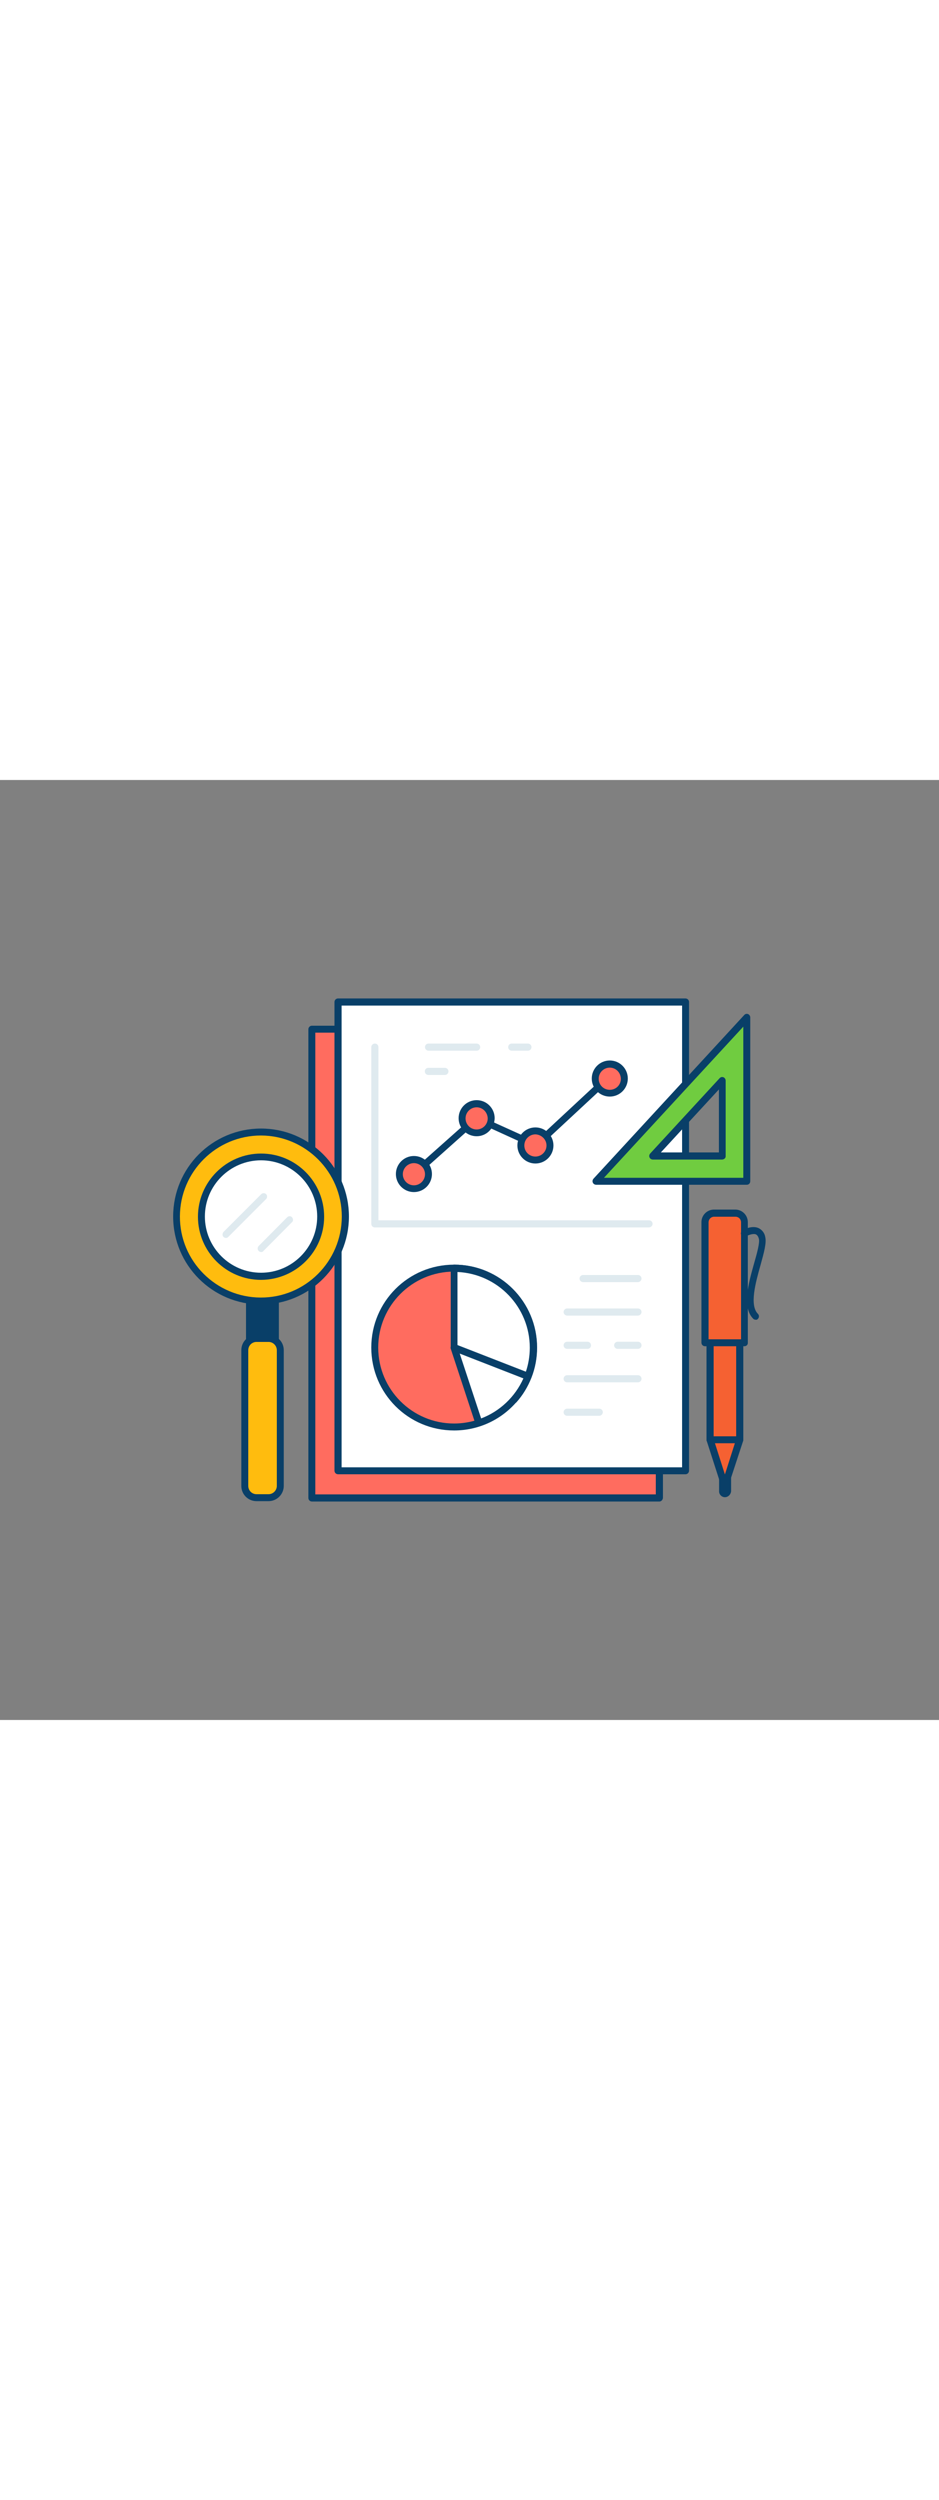<svg version="1.1" id="Layer_1" xmlns="http://www.w3.org/2000/svg" xmlns:xlink="http://www.w3.org/1999/xlink" x="0px" y="0px" viewBox="0 0 500 500" style="width: 188px;" xml:space="preserve" data-imageid="report-analysis-5-18" imageName="Report Analysis 5" class="illustrations_image">
<rect x="0" y="0" width="500" height="500" fill="#808080" stroke="none"/>
<style type="text/css">
	.st0_report-analysis-5-18{fill:#68E1FD;}
	.st1_report-analysis-5-18{fill:#093F68;}
	.st2_report-analysis-5-18{fill:#FFFFFF;}
	.st3_report-analysis-5-18{fill:#DFEAEF;}
	.st4_report-analysis-5-18{fill:#FFBC0E;}
	.st5_report-analysis-5-18{fill:#F56132;}
	.st6_report-analysis-5-18{fill:#70CC40;}
</style>
<g id="data_report-analysis-5-18">
	<rect x="166.1" y="132.6" class="st0_report-analysis-5-18 targetColor" width="185" height="249.3" style="fill: #ff6c5f;"/>
	<path class="st1_report-analysis-5-18" d="M351.1,383.8h-185c-1,0-1.9-0.8-1.9-1.9V132.6c0-1,0.8-1.9,1.9-1.9l0,0h185c1,0,1.9,0.8,1.9,1.9v249.3&#10;&#9;&#9;C352.9,382.9,352.1,383.8,351.1,383.8L351.1,383.8z M167.9,380h181.3V134.4H167.9V380z"/>
	<rect x="180" y="118.1" class="st2_report-analysis-5-18" width="185" height="249.3"/>
	<path class="st1_report-analysis-5-18" d="M365,369.3H180c-1,0-1.9-0.8-1.9-1.9V118.1c0-1,0.8-1.9,1.9-1.9l0,0h185c1,0,1.9,0.8,1.9,1.9v249.3&#10;&#9;&#9;C366.9,368.4,366.1,369.3,365,369.3z M181.9,365.6h181.3V120H181.9V365.6z"/>
	<path class="st1_report-analysis-5-18" d="M220.4,211.5c-0.5,0-1-0.2-1.4-0.6c-0.7-0.8-0.6-1.9,0.1-2.6c0,0,0,0,0,0l33.4-29.7c0.5-0.5,1.3-0.6,2-0.3&#10;&#9;&#9;l30.5,13.8l38.4-35.7c0.8-0.7,1.9-0.7,2.6,0.1c0.7,0.8,0.7,1.9-0.1,2.6l-39.3,36.5c-0.5,0.5-1.3,0.6-2,0.3l-30.5-13.9L221.6,211&#10;&#9;&#9;C221.3,211.3,220.8,211.5,220.4,211.5z"/>
	<circle class="st0_report-analysis-5-18 targetColor" cx="285.1" cy="194.4" r="7.7" style="fill: #ff6c5f;"/>
	<path class="st1_report-analysis-5-18" d="M285.1,204c-5.3,0-9.6-4.3-9.6-9.6s4.3-9.6,9.6-9.6c5.3,0,9.6,4.3,9.6,9.6l0,0&#10;&#9;&#9;C294.7,199.7,290.4,204,285.1,204z M285.1,188.5c-3.2,0-5.9,2.6-5.9,5.9s2.6,5.9,5.9,5.9c3.2,0,5.9-2.6,5.9-5.9c0,0,0,0,0,0&#10;&#9;&#9;C291,191.2,288.3,188.6,285.1,188.5L285.1,188.5z"/>
	<circle class="st0_report-analysis-5-18 targetColor" cx="253.8" cy="179.9" r="7.7" style="fill: #ff6c5f;"/>
	<path class="st1_report-analysis-5-18" d="M253.8,189.5c-5.3,0-9.6-4.3-9.6-9.6c0-5.3,4.3-9.6,9.6-9.6c5.3,0,9.6,4.3,9.6,9.6&#10;&#9;&#9;C263.3,185.2,259.1,189.5,253.8,189.5z M253.8,174.1c-3.2,0-5.9,2.6-5.9,5.9c0,3.2,2.6,5.9,5.9,5.9c3.2,0,5.9-2.6,5.9-5.9&#10;&#9;&#9;C259.6,176.7,257,174.1,253.8,174.1L253.8,174.1z"/>
	<circle class="st0_report-analysis-5-18 targetColor" cx="324.7" cy="158.8" r="7.7" style="fill: #ff6c5f;"/>
	<path class="st1_report-analysis-5-18" d="M324.7,168.4c-5.3,0-9.6-4.3-9.6-9.6c0-5.3,4.3-9.6,9.6-9.6c5.3,0,9.6,4.3,9.6,9.6c0,0,0,0,0,0&#10;&#9;&#9;C334.3,164.1,330,168.4,324.7,168.4z M324.7,153c-3.2,0-5.9,2.6-5.9,5.9s2.6,5.9,5.9,5.9s5.9-2.6,5.9-5.9c0,0,0,0,0,0&#10;&#9;&#9;C330.5,155.6,327.9,153,324.7,153L324.7,153z"/>
	<circle class="st0_report-analysis-5-18 targetColor" cx="220.4" cy="209.6" r="7.7" style="fill: #ff6c5f;"/>
	<path class="st1_report-analysis-5-18" d="M220.4,219.2c-5.3,0-9.6-4.3-9.6-9.6c0-5.3,4.3-9.6,9.6-9.6c5.3,0,9.6,4.3,9.6,9.6l0,0&#10;&#9;&#9;C230,214.9,225.7,219.2,220.4,219.2z M220.4,203.8c-3.2,0-5.9,2.6-5.9,5.9c0,3.2,2.6,5.9,5.9,5.9c3.2,0,5.9-2.6,5.9-5.9&#10;&#9;&#9;c0,0,0,0,0,0C226.3,206.4,223.6,203.8,220.4,203.8z"/>
	<path class="st3_report-analysis-5-18" d="M345.5,238H199.6c-1,0-1.9-0.8-1.9-1.9l0,0v-94c0-1,0.8-1.9,1.9-1.9s1.9,0.8,1.9,1.9v92.1h144.1&#10;&#9;&#9;c1,0,1.9,0.8,1.9,1.9S346.5,238,345.5,238L345.5,238z"/>
	<path class="st0_report-analysis-5-18 targetColor" d="M284,301.9c0,23.3-18.9,42.2-42.2,42.2s-42.2-18.9-42.2-42.2c0-23.3,18.9-42.2,42.2-42.2l0,0&#10;&#9;&#9;c23.1-0.2,42,18.4,42.2,41.5C284,301.4,284,301.7,284,301.9z" style="fill: #ff6c5f;"/>
	<path class="st1_report-analysis-5-18" d="M241.8,346c-24.4,0-44.1-19.7-44.1-44.1c0-24.4,19.7-44.1,44.1-44.1s44.1,19.7,44.1,44.1c0,5.5-1,10.9-3,16&#10;&#9;&#9;c-1.9,4.8-4.6,9.3-8,13.1C266.5,340.6,254.5,346,241.8,346L241.8,346z M241.8,261.5c-22.3,0-40.4,18.1-40.4,40.4&#10;&#9;&#9;c0,22.3,18.1,40.4,40.4,40.4c0,0,0,0,0,0c4.3,0,8.5-0.7,12.6-2c6.8-2.2,12.9-6.3,17.7-11.7c6.5-7.4,10.1-16.8,10.1-26.7&#10;&#9;&#9;C282.2,279.6,264.1,261.6,241.8,261.5L241.8,261.5z"/>
	<path class="st2_report-analysis-5-18" d="M284,301.9c0,10.3-3.8,20.2-10.5,27.9l-31.7-27.9v-42.2C265.1,259.7,284,278.6,284,301.9z"/>
	<path class="st1_report-analysis-5-18" d="M273.5,331.7c-0.5,0-0.9-0.2-1.2-0.5l-31.7-27.9c-0.4-0.3-0.6-0.9-0.6-1.4v-42.2c0-1,0.8-1.9,1.9-1.9&#10;&#9;&#9;c24.4,0,44.1,19.8,44.1,44.1c0,5.5-1,10.9-3,16c-1.9,4.8-4.6,9.3-8,13.1C274.5,331.4,274,331.7,273.5,331.7z M243.6,301.1&#10;&#9;&#9;l29.6,26.1c5.8-7.2,8.9-16.1,8.9-25.2c0-21.6-17-39.3-38.5-40.3L243.6,301.1z"/>
	<path class="st2_report-analysis-5-18" d="M281.1,317.2C276.5,329,267,338.1,255,342l-13.2-40.1L281.1,317.2z"/>
	<path class="st1_report-analysis-5-18" d="M255,343.9c-0.8,0-1.5-0.5-1.8-1.3L240,302.5c-0.3-1,0.2-2,1.2-2.4c0.4-0.1,0.8-0.1,1.2,0l39.3,15.3&#10;&#9;&#9;c1,0.4,1.4,1.4,1.1,2.4c0,0,0,0,0,0c-1.9,4.8-4.6,9.3-8,13.1c-5.2,5.9-11.9,10.3-19.3,12.7C255.4,343.8,255.2,343.9,255,343.9z&#10;&#9;&#9; M244.8,305.1l11.4,34.5c10-3.8,18.1-11.5,22.5-21.3L244.8,305.1z"/>
	<path class="st3_report-analysis-5-18" d="M339.7,267.1h-29.2c-1,0-1.9-0.8-1.9-1.9c0-1,0.8-1.9,1.9-1.9h29.2c1,0,1.9,0.8,1.9,1.9&#10;&#9;&#9;C341.6,266.2,340.7,267.1,339.7,267.1z"/>
	<path class="st3_report-analysis-5-18" d="M339.7,284.9H302c-1,0-1.9-0.8-1.9-1.9c0-1,0.8-1.9,1.9-1.9h37.7c1,0,1.9,0.8,1.9,1.9&#10;&#9;&#9;C341.6,284,340.7,284.9,339.7,284.9z"/>
	<path class="st3_report-analysis-5-18" d="M339.7,302.6h-10.8c-1,0-1.9-0.8-1.9-1.9c0-1,0.8-1.9,1.9-1.9h10.8c1,0,1.9,0.8,1.9,1.9&#10;&#9;&#9;C341.6,301.8,340.7,302.6,339.7,302.6z"/>
	<path class="st3_report-analysis-5-18" d="M312.8,302.6H302c-1,0-1.9-0.8-1.9-1.9c0-1,0.8-1.9,1.9-1.9h10.8c1,0,1.9,0.8,1.9,1.9&#10;&#9;&#9;C314.7,301.8,313.9,302.6,312.8,302.6L312.8,302.6z"/>
	<path class="st3_report-analysis-5-18" d="M339.7,320.4H302c-1,0-1.9-0.8-1.9-1.9c0-1,0.8-1.9,1.9-1.9h37.7c1,0,1.9,0.8,1.9,1.9&#10;&#9;&#9;C341.6,319.6,340.7,320.4,339.7,320.4z"/>
	<path class="st3_report-analysis-5-18" d="M319.1,338.2H302c-1,0-1.9-0.8-1.9-1.9c0-1,0.8-1.9,1.9-1.9h17.1c1,0,1.9,0.8,1.9,1.9&#10;&#9;&#9;C321,337.3,320.1,338.2,319.1,338.2z"/>
	<path class="st3_report-analysis-5-18" d="M253.8,144h-25.6c-1,0-1.9-0.8-1.9-1.9s0.8-1.9,1.9-1.9h25.6c1,0,1.9,0.8,1.9,1.9S254.8,144,253.8,144&#10;&#9;&#9;L253.8,144z"/>
	<path class="st3_report-analysis-5-18" d="M236.9,156.9h-8.8c-1,0-1.9-0.8-1.9-1.9s0.8-1.9,1.9-1.9h8.8c1,0,1.9,0.8,1.9,1.9S237.9,156.9,236.9,156.9z"/>
	<path class="st3_report-analysis-5-18" d="M281.1,144h-8.6c-1,0-1.9-0.8-1.9-1.9s0.8-1.9,1.9-1.9h8.6c1,0,1.9,0.8,1.9,1.9S282.1,144,281.1,144z"/>
</g>
<g id="magnifying-glass_report-analysis-5-18">
	<rect x="132.9" y="253.5" class="st1_report-analysis-5-18" width="13.7" height="50.3"/>
	<path class="st1_report-analysis-5-18" d="M146.6,305.7h-13.7c-1,0-1.9-0.8-1.9-1.9v-50.3c0-1,0.8-1.9,1.9-1.9l0,0h13.7c1,0,1.9,0.8,1.9,1.9l0,0v50.3&#10;&#9;&#9;C148.5,304.8,147.7,305.7,146.6,305.7L146.6,305.7z M134.8,302h10v-46.6h-10V302z"/>
	<path class="st4_report-analysis-5-18" d="M133.7,297h12.1c1.8,0,3.3,1.5,3.3,3.3v78c0,1.8-1.5,3.3-3.3,3.3h-12.1c-1.8,0-3.3-1.5-3.3-3.3v-78&#10;&#9;&#9;C130.4,298.5,131.9,297,133.7,297z"/>
	<path class="st1_report-analysis-5-18" d="M143,383.6h-6.4c-4.5,0-8.1-3.6-8.1-8.1v-72.2c0-4.5,3.6-8.1,8.1-8.1h6.4c4.5,0,8.1,3.6,8.1,8.1v72.2&#10;&#9;&#9;C151.1,379.9,147.5,383.6,143,383.6z M136.6,298.9c-2.4,0-4.4,1.9-4.4,4.4l0,0v72.2c0,2.4,1.9,4.4,4.4,4.4h6.4c2.4,0,4.4-2,4.4-4.4&#10;&#9;&#9;v-72.2c0-2.4-2-4.4-4.4-4.4H136.6z"/>
	
		<ellipse transform="matrix(7.088901e-02 -0.998 0.998 7.088901e-02 -102.536 354.359)" class="st4_report-analysis-5-18" cx="138.9" cy="232.2" rx="44.9" ry="44.9"/>
	<path class="st1_report-analysis-5-18" d="M139,279c-25.8,0-46.8-20.9-46.8-46.8s20.9-46.8,46.8-46.8c25.8,0,46.8,20.9,46.8,46.8c0,0,0,0,0,0&#10;&#9;&#9;C185.8,258,164.8,279,139,279z M139,189.1c-23.8,0-43.1,19.2-43.2,43s19.2,43.1,43,43.2s43.1-19.2,43.2-43c0,0,0,0,0-0.1&#10;&#9;&#9;C182,208.5,162.7,189.2,139,189.1L139,189.1z"/>
	<circle class="st2_report-analysis-5-18" cx="138.9" cy="232.2" r="31.8"/>
	<path class="st1_report-analysis-5-18" d="M139,265.9c-18.6,0-33.6-15.1-33.6-33.6s15.1-33.6,33.6-33.6c18.6,0,33.6,15.1,33.6,33.6&#10;&#9;&#9;C172.6,250.8,157.6,265.8,139,265.9z M139,202.3c-16.5,0-29.9,13.4-29.9,29.9s13.4,29.9,29.9,29.9s29.9-13.4,29.9-29.9&#10;&#9;&#9;C168.9,215.7,155.5,202.3,139,202.3z"/>
	<path class="st3_report-analysis-5-18" d="M120.3,243.6c-1,0-1.9-0.9-1.8-1.9c0-0.5,0.2-0.9,0.5-1.3l20.1-20.1c0.7-0.7,1.9-0.7,2.6,0&#10;&#9;&#9;c0.7,0.7,0.7,1.9,0,2.6L121.6,243C121.3,243.4,120.8,243.6,120.3,243.6z"/>
	<path class="st3_report-analysis-5-18" d="M139.1,251.1c-1,0-1.9-0.8-1.9-1.9c0-0.5,0.2-1,0.5-1.3l15.1-15.2c0.7-0.8,1.9-0.9,2.6-0.2s0.9,1.9,0.2,2.6&#10;&#9;&#9;c-0.1,0.1-0.1,0.1-0.2,0.2l-15.1,15.2C140.1,250.9,139.6,251.1,139.1,251.1z"/>
</g>
<g id="pen_report-analysis-5-18">
	<rect x="378.1" y="237.3" class="st5_report-analysis-5-18" width="15.8" height="113.6"/>
	<path class="st1_report-analysis-5-18" d="M393.9,352.8h-15.8c-1,0-1.9-0.8-1.9-1.9V237.3c0-1,0.8-1.9,1.9-1.9h15.8c1,0,1.9,0.8,1.9,1.9V351&#10;&#9;&#9;C395.7,352,394.9,352.8,393.9,352.8z M380,349.1h12V239.2h-12V349.1z"/>
	<polygon class="st5_report-analysis-5-18" points="387.3,371.5 393.9,351 378.1,351 384.7,371.5 &#9;"/>
	<path class="st1_report-analysis-5-18" d="M387.3,373.3h-2.6c-0.8,0-1.5-0.5-1.8-1.3l-6.6-20.5c-0.3-1,0.2-2,1.2-2.3c0.2-0.1,0.4-0.1,0.6-0.1h15.8&#10;&#9;&#9;c0.6,0,1.2,0.3,1.5,0.8c0.4,0.5,0.4,1.1,0.3,1.7L389,372C388.8,372.8,388.1,373.3,387.3,373.3z M380.7,352.8l5.3,16.6l5.3-16.6&#10;&#9;&#9;L380.7,352.8z"/>
	<path class="st0_report-analysis-5-18 targetColor" d="M384.7,371.5h2.6l0,0v7.5c0,0.4-0.3,0.7-0.7,0.7l0,0h-1.2c-0.4,0-0.7-0.3-0.7-0.7l0,0V371.5L384.7,371.5&#10;&#9;&#9;L384.7,371.5z" style="fill: #ff6c5f;"/>
	<path class="st1_report-analysis-5-18" d="M386,381.5c-1.7,0-3.1-1.4-3.1-3.1v-6.9c0-1,0.8-1.9,1.9-1.9h2.6c1,0,1.9,0.8,1.9,1.9v6.9&#10;&#9;&#9;C389.1,380.1,387.7,381.5,386,381.5z"/>
	<path class="st5_report-analysis-5-18" d="M378,230.4h15.8c1.4,0,2.6,1.2,2.6,2.6v66.3l0,0h-21l0,0V233C375.4,231.6,376.6,230.4,378,230.4z"/>
	<path class="st1_report-analysis-5-18" d="M396.4,301.2h-21c-1,0-1.9-0.8-1.9-1.9v-64.1c0-3.7,3-6.7,6.7-6.7h11.3c3.7,0,6.7,3,6.7,6.7v64.1&#10;&#9;&#9;C398.3,300.4,397.4,301.2,396.4,301.2z M377.3,297.5h17.3v-62.2c0-1.7-1.3-3-3-3h-11.3c-1.7,0-3,1.3-3,3V297.5z"/>
	<path class="st1_report-analysis-5-18" d="M402.4,287.1c-0.5,0-1-0.2-1.3-0.5c-6.1-6.1-2.6-18.7,0.5-29.7c1.5-5.2,3-10.7,2.5-12.8&#10;&#9;&#9;c-0.5-1.9-1.3-2.2-1.6-2.4c-1.5-0.6-4.1,0.4-5.1,1c-0.9,0.6-2,0.3-2.6-0.5c-0.6-0.9-0.3-2,0.5-2.6c0,0,0.1-0.1,0.1-0.1&#10;&#9;&#9;c0.5-0.3,4.8-2.7,8.4-1.2c2,0.9,3.4,2.8,3.7,4.9c0.7,3.1-0.7,8.2-2.5,14.7c-2.7,9.6-6,21.5-1.4,26.1c0.7,0.7,0.7,1.9,0,2.6&#10;&#9;&#9;C403.3,287,402.9,287.2,402.4,287.1L402.4,287.1z"/>
</g>
<g id="ruler_report-analysis-5-18">
	<path class="st6_report-analysis-5-18" d="M317.4,213.5h80.3v-87.1L317.4,213.5z M384.7,200h-37l37-40.1V200z"/>
	<path class="st1_report-analysis-5-18" d="M397.7,215.3h-80.3c-1,0-1.9-0.8-1.9-1.9c0-0.5,0.2-0.9,0.5-1.3l80.3-87.1c0.7-0.8,1.9-0.8,2.6-0.1&#10;&#9;&#9;c0.4,0.4,0.6,0.9,0.6,1.4v87.1C399.5,214.5,398.7,215.3,397.7,215.3C397.7,215.3,397.7,215.3,397.7,215.3z M321.6,211.6h74.2v-80.4&#10;&#9;&#9;L321.6,211.6z M384.6,201.9h-37c-1,0-1.9-0.8-1.9-1.9c0-0.5,0.2-0.9,0.5-1.3l37-40.1c0.7-0.8,1.9-0.8,2.6-0.1&#10;&#9;&#9;c0.4,0.4,0.6,0.9,0.6,1.4V200C386.5,201,385.7,201.8,384.6,201.9L384.6,201.9z M351.9,198.1h30.9v-33.5L351.9,198.1z"/>
</g>
</svg>